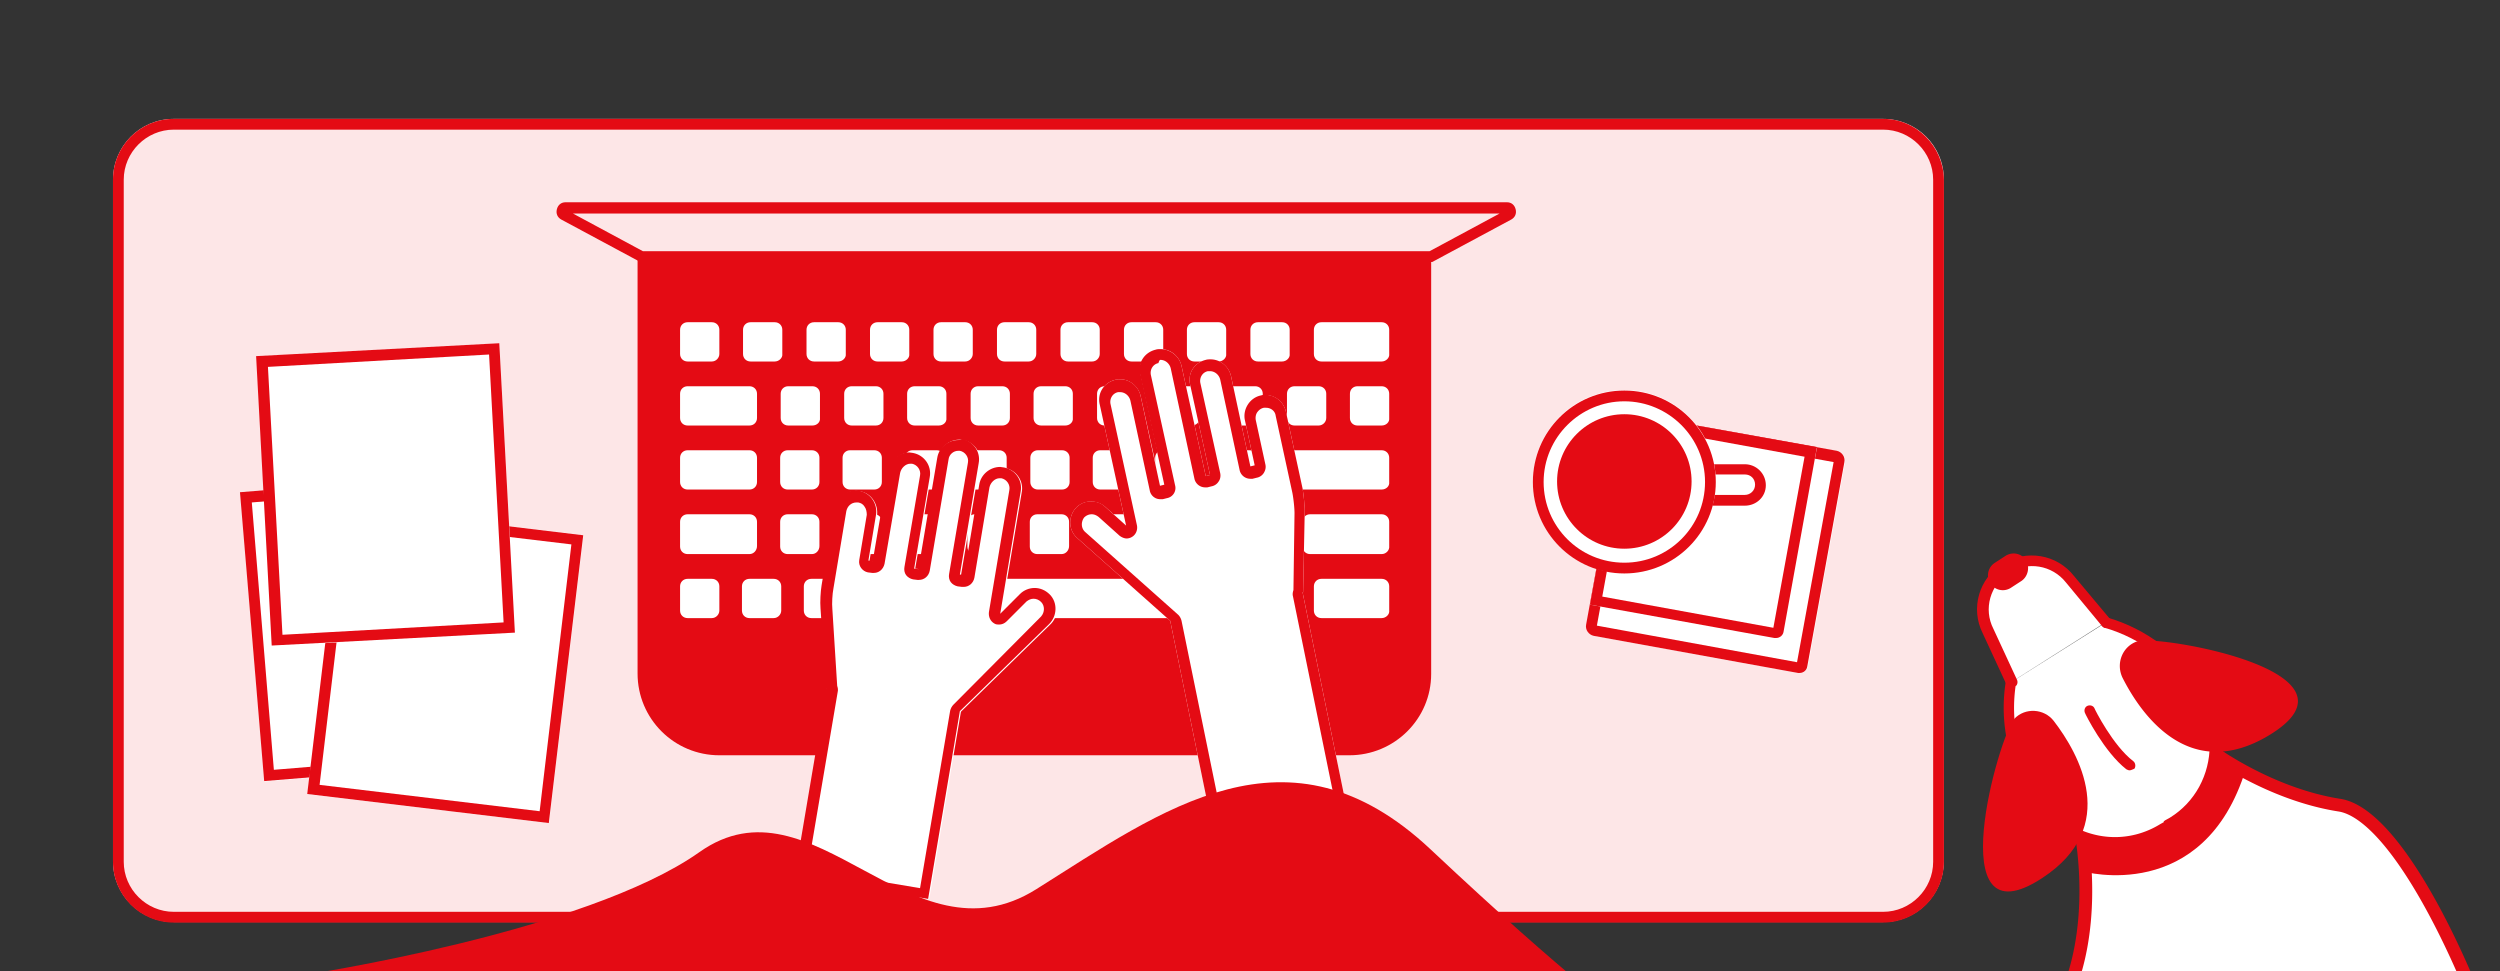 <?xml version="1.0" encoding="UTF-8"?> <svg xmlns="http://www.w3.org/2000/svg" width="587" height="228" viewBox="0 0 587 228" fill="none"><rect x="0" y="0" width="587" height="228" fill="#333333" stroke="none"/><g clip-path="url(#clip0)"><path d="M442.156 216.495H40.805c-7.833 0-14.276-6.315-14.276-14.273V42.188c0-7.832 6.317-14.273 14.276-14.273h401.351c7.833 0 14.276 6.315 14.276 14.273v160.161c-.127 7.831-6.443 14.146-14.276 14.146z" fill="#FDE6E7"></path><path d="M442.156 30.44c6.443 0 11.749 5.306 11.749 11.748v160.161c0 6.441-5.306 11.746-11.749 11.746H40.805c-6.443 0-11.75-5.305-11.75-11.746V42.188c0-6.442 5.307-11.747 11.75-11.747h401.351zm0-2.525H40.805c-7.833 0-14.276 6.315-14.276 14.273v160.161c0 7.831 6.317 14.273 14.276 14.273h401.351c7.833 0 14.276-6.316 14.276-14.273V42.188c-.127-7.832-6.443-14.273-14.276-14.273z" fill="#E40B14"></path><path d="M113.311 110.932l-56.907 4.728 5.64 67.85 56.907-4.728-5.64-67.85z" fill="#fff"></path><path d="M111.045 113.679l5.179 62.776-51.921 4.295-5.18-62.776 51.922-4.295zm2.274-2.779l-56.975 4.674 5.685 67.828 56.975-4.673-5.685-67.829z" fill="#E40B14"></path><path d="M136.991 125.659l-56.696-6.789-8.096 67.598 56.696 6.788 8.096-67.597z" fill="#fff"></path><path d="M82.494 121.636l51.669 6.19-7.454 62.649-51.669-6.189 7.454-62.65zm-2.274-2.778l-8.085 67.576 56.722 6.82 8.085-67.576-56.722-6.82z" fill="#E40B14"></path><path d="M117.246 80.608l-57.015 3.08 3.673 67.979 57.016-3.08-3.674-67.98z" fill="#fff"></path><path d="M114.834 83.238l3.411 62.903-51.922 2.905-3.41-62.903 51.921-2.905zm2.4-2.652l-57.101 3.031 3.663 67.955 57.102-3.032-3.664-67.954zm199.602 96.753H168.903c-10.611 0-19.202-8.589-19.202-19.199V60.376h186.338v97.89c0 10.484-8.591 19.073-19.203 19.073z" fill="#E40B14"></path><path d="M167.135 84.88h-5.685c-1.01 0-1.768-.758-1.768-1.768v-5.684c0-1.01.758-1.768 1.768-1.768h5.685c1.011 0 1.769.758 1.769 1.768v5.684c0 .884-.758 1.768-1.769 1.768zm23.623 15.031h-5.685c-1.01 0-1.768-.758-1.768-1.768v-5.684c0-1.01.758-1.768 1.768-1.768h5.685c1.011 0 1.769.757 1.769 1.768v5.684c.126 1.01-.758 1.768-1.769 1.768zm14.908 0h-5.684c-1.011 0-1.769-.758-1.769-1.768v-5.684c0-1.01.758-1.768 1.769-1.768h5.684c1.011 0 1.769.757 1.769 1.768v5.684c0 1.01-.758 1.768-1.769 1.768zm14.78 0h-5.685c-1.011 0-1.769-.758-1.769-1.768v-5.684c0-1.01.758-1.768 1.769-1.768h5.685c1.01 0 1.768.757 1.768 1.768v5.684c.127 1.01-.758 1.768-1.768 1.768zm14.908 0h-5.685c-1.011 0-1.769-.758-1.769-1.768v-5.684c0-1.01.758-1.768 1.769-1.768h5.685c1.011 0 1.769.757 1.769 1.768v5.684c0 1.01-.758 1.768-1.769 1.768zm14.779 0h-5.685c-1.01 0-1.768-.758-1.768-1.768v-5.684c0-1.01.758-1.768 1.768-1.768h5.685c1.011 0 1.769.757 1.769 1.768v5.684c.126 1.01-.758 1.768-1.769 1.768zm14.908 0h-5.684c-1.011 0-1.769-.758-1.769-1.768v-5.684c0-1.01.758-1.768 1.769-1.768h5.684c1.011 0 1.769.757 1.769 1.768v5.684c0 1.01-.758 1.768-1.769 1.768zm14.78 0h-5.685c-1.011 0-1.769-.758-1.769-1.768v-5.684c0-1.01.758-1.768 1.769-1.768h5.685c1.01 0 1.768.757 1.768 1.768v5.684c.127 1.01-.758 1.768-1.768 1.768zm14.908 0h-5.685c-1.011 0-1.769-.758-1.769-1.768v-5.684c0-1.01.758-1.768 1.769-1.768h5.685c1.011 0 1.768.757 1.768 1.768v5.684c0 1.01-.757 1.768-1.768 1.768zm14.906 0h-5.685c-1.01 0-1.768-.758-1.768-1.768v-5.684c0-1.01.758-1.768 1.768-1.768h5.685c1.011 0 1.769.757 1.769 1.768v5.684c0 1.01-.885 1.768-1.769 1.768zm14.781 0h-5.684c-1.011 0-1.769-.758-1.769-1.768v-5.684c0-1.01.758-1.768 1.769-1.768h5.684c1.011 0 1.769.757 1.769 1.768v5.684c.126 1.01-.758 1.768-1.769 1.768zm-142.5-15.031h-5.684c-1.011 0-1.769-.758-1.769-1.768v-5.684c0-1.01.758-1.768 1.769-1.768h5.684c1.011 0 1.769.758 1.769 1.768v5.684c.126.884-.758 1.768-1.769 1.768zm14.907 0h-5.685c-1.011 0-1.769-.758-1.769-1.768v-5.684c0-1.01.758-1.768 1.769-1.768h5.685c1.01 0 1.768.758 1.768 1.768v5.684c.127.884-.758 1.768-1.768 1.768zm14.908 0h-5.685c-1.011 0-1.769-.758-1.769-1.768v-5.684c0-1.01.758-1.768 1.769-1.768h5.685c1.01 0 1.768.758 1.768 1.768v5.684c.127.884-.758 1.768-1.768 1.768zm14.906 0h-5.685c-1.01 0-1.768-.758-1.768-1.768v-5.684c0-1.01.758-1.768 1.768-1.768h5.685c1.011 0 1.769.758 1.769 1.768v5.684c0 .884-.758 1.768-1.769 1.768zm14.906 0h-5.685c-1.01 0-1.768-.758-1.768-1.768v-5.684c0-1.01.758-1.768 1.768-1.768h5.685c1.011 0 1.769.758 1.769 1.768v5.684c0 .884-.758 1.768-1.769 1.768zm14.907 0h-5.685c-1.011 0-1.769-.758-1.769-1.768v-5.684c0-1.01.758-1.768 1.769-1.768h5.685c1.01 0 1.768.758 1.768 1.768v5.684c0 .884-.758 1.768-1.768 1.768zm14.908 0h-5.685c-1.011 0-1.769-.758-1.769-1.768v-5.684c0-1.01.758-1.768 1.769-1.768h5.685c1.01 0 1.768.758 1.768 1.768v5.684c0 .884-.884 1.768-1.768 1.768zm14.781 0h-5.685c-1.01 0-1.768-.758-1.768-1.768v-5.684c0-1.01.758-1.768 1.768-1.768h5.685c1.011 0 1.769.758 1.769 1.768v5.684c.126.884-.758 1.768-1.769 1.768zm14.906 0h-5.685c-1.01 0-1.768-.758-1.768-1.768v-5.684c0-1.01.758-1.768 1.768-1.768h5.685c1.011 0 1.769.758 1.769 1.768v5.684c.126.884-.758 1.768-1.769 1.768zm23.373 0h-14.149c-1.011 0-1.769-.758-1.769-1.768v-5.684c0-1.01.758-1.768 1.769-1.768h14.149c1.01 0 1.768.758 1.768 1.768v5.684c.127.884-.758 1.768-1.768 1.768zm-157.283 60.25h-5.685c-1.01 0-1.768-.758-1.768-1.768v-5.684c0-1.011.758-1.768 1.768-1.768h5.685c1.011 0 1.769.757 1.769 1.768v5.684c0 .884-.758 1.768-1.769 1.768zm14.527 0h-5.684c-1.011 0-1.769-.758-1.769-1.768v-5.684c0-1.011.758-1.768 1.769-1.768h5.684c1.011 0 1.769.757 1.769 1.768v5.684c0 .884-.758 1.768-1.769 1.768zm14.53 0h-5.685c-1.011 0-1.769-.758-1.769-1.768v-5.684c0-1.011.758-1.768 1.769-1.768h5.685c1.01 0 1.768.757 1.768 1.768v5.684c0 .884-.884 1.768-1.768 1.768zm90.704 0h-81.989c-1.01 0-1.768-.758-1.768-1.768v-5.684c0-1.011.758-1.768 1.768-1.768h81.989c1.01 0 1.768.757 1.768 1.768v5.684c.127.884-.758 1.768-1.768 1.768zm14.528 0h-5.685c-1.01 0-1.768-.758-1.768-1.768v-5.684c0-1.011.758-1.768 1.768-1.768h5.685c1.011 0 1.769.757 1.769 1.768v5.684c.126.884-.758 1.768-1.769 1.768zm22.994 0h-14.149c-1.011 0-1.769-.758-1.769-1.768v-5.684c0-1.011.758-1.768 1.769-1.768h14.149c1.01 0 1.768.757 1.768 1.768v5.684c.127.884-.758 1.768-1.768 1.768zm-148.44-45.219H161.45c-1.01 0-1.768-.758-1.768-1.768v-5.684c0-1.01.758-1.768 1.768-1.768h14.528c1.011 0 1.769.757 1.769 1.768v5.684c0 1.01-.758 1.768-1.769 1.768zm14.655 30.188h-5.685c-1.01 0-1.768-.758-1.768-1.768v-5.81c0-1.011.758-1.769 1.768-1.769h5.685c1.011 0 1.769.758 1.769 1.769v5.684c0 1.01-.758 1.894-1.769 1.894zm14.654 0h-5.684c-1.011 0-1.769-.758-1.769-1.768v-5.81c0-1.011.758-1.769 1.769-1.769h5.684c1.011 0 1.769.758 1.769 1.769v5.684c0 1.01-.758 1.894-1.769 1.894zm14.655 0h-5.685c-1.011 0-1.769-.758-1.769-1.768v-5.81c0-1.011.758-1.769 1.769-1.769h5.685c1.01 0 1.768.758 1.768 1.769v5.684c0 1.01-.758 1.894-1.768 1.894zm14.654 0h-5.685c-1.01 0-1.768-.758-1.768-1.768v-5.81c0-1.011.758-1.769 1.768-1.769h5.685c1.011 0 1.769.758 1.769 1.769v5.684c0 1.01-.758 1.894-1.769 1.894zm14.654 0h-5.684c-1.011 0-1.769-.758-1.769-1.768v-5.81c0-1.011.758-1.769 1.769-1.769h5.684c1.011 0 1.769.758 1.769 1.769v5.684c0 1.01-.758 1.894-1.769 1.894zm14.655 0h-5.685c-1.011 0-1.769-.758-1.769-1.768v-5.81c0-1.011.758-1.769 1.769-1.769h5.685c1.01 0 1.768.758 1.768 1.769v5.684c0 1.01-.758 1.894-1.768 1.894zm14.654 0h-5.685c-1.011 0-1.769-.758-1.769-1.768v-5.81c0-1.011.758-1.769 1.769-1.769h5.685c1.011 0 1.769.758 1.769 1.769v5.684c0 1.01-.758 1.894-1.769 1.894zm20.086 0h-11.244c-1.01 0-1.768-.758-1.768-1.768v-5.81c0-1.011.758-1.769 1.768-1.769h11.244c1.01 0 1.768.758 1.768 1.769v5.684c.127 1.01-.758 1.894-1.768 1.894zm25.771 0h-16.802c-1.01 0-1.768-.758-1.768-1.768v-5.81c0-1.011.758-1.769 1.768-1.769h16.802c1.011 0 1.769.758 1.769 1.769v5.684c.126 1.01-.758 1.894-1.769 1.894zm-148.438 0H161.45c-1.01 0-1.768-.758-1.768-1.768v-5.81c0-1.011.758-1.769 1.768-1.769h14.528c1.011 0 1.769.758 1.769 1.769v5.684c0 1.01-.758 1.894-1.769 1.894zm14.655-15.157h-5.685c-1.01 0-1.768-.758-1.768-1.768v-5.684c0-1.011.758-1.769 1.768-1.769h5.685c1.011 0 1.769.758 1.769 1.769v5.684c0 1.01-.758 1.768-1.769 1.768zm14.654 0h-5.684c-1.011 0-1.769-.758-1.769-1.768v-5.684c0-1.011.758-1.769 1.769-1.769h5.684c1.011 0 1.769.758 1.769 1.769v5.684c0 1.01-.758 1.768-1.769 1.768zm14.655 0h-5.685c-1.011 0-1.769-.758-1.769-1.768v-5.684c0-1.011.758-1.769 1.769-1.769h5.685c1.01 0 1.768.758 1.768 1.769v5.684c.127 1.01-.758 1.768-1.768 1.768zm14.654 0h-5.685c-1.01 0-1.768-.758-1.768-1.768v-5.684c0-1.011.758-1.769 1.768-1.769h5.685c1.011 0 1.769.758 1.769 1.769v5.684c.126 1.01-.758 1.768-1.769 1.768zm14.779 0h-5.685c-1.01 0-1.768-.758-1.768-1.768v-5.684c0-1.011.758-1.769 1.768-1.769h5.685c1.011 0 1.769.758 1.769 1.769v5.684c0 1.01-.758 1.768-1.769 1.768zm14.655 0h-5.685c-1.011 0-1.769-.758-1.769-1.768v-5.684c0-1.011.758-1.769 1.769-1.769h5.685c1.01 0 1.768.758 1.768 1.769v5.684c0 1.01-.758 1.768-1.768 1.768zm14.656 0h-5.685c-1.011 0-1.769-.758-1.769-1.768v-5.684c0-1.011.758-1.769 1.769-1.769h5.685c1.011 0 1.769.758 1.769 1.769v5.684c0 1.01-.758 1.768-1.769 1.768zm14.654 0h-5.685c-1.01 0-1.768-.758-1.768-1.768v-5.684c0-1.011.758-1.769 1.768-1.769h5.685c1.011 0 1.769.758 1.769 1.769v5.684c.126 1.01-.758 1.768-1.769 1.768zm31.076 0h-22.108c-1.011 0-1.769-.758-1.769-1.768v-5.684c0-1.011.758-1.769 1.769-1.769h22.108c1.01 0 1.768.758 1.768 1.769v5.684c.127 1.01-.758 1.768-1.768 1.768zm-148.438 0H161.45c-1.01 0-1.768-.758-1.768-1.768v-5.684c0-1.011.758-1.769 1.768-1.769h14.528c1.011 0 1.769.758 1.769 1.769v5.684c0 1.01-.758 1.768-1.769 1.768z" fill="#fff"></path><path d="M336.292 61.513H150.334l-18.571-9.978c-.884-.506-1.263-1.39-1.01-2.4.252-1.01 1.01-1.642 2.021-1.642h221.078c1.011 0 1.769.631 2.021 1.642.253 1.01-.126 1.894-1.01 2.4l-18.571 9.978zm-185.327-2.526h184.696l16.422-8.842h-217.54l16.422 8.842z" fill="#E40B14"></path><path d="M296.119 92.838c-2.653.505-4.422 3.284-3.79 5.936l2.274 10.484-1.011.253-4.548-21.22c-.631-2.653-3.284-4.421-5.937-3.79-2.653.632-4.295 3.158-3.664 5.81l4.675 21.221-1.011.252-5.685-25.893c-.632-2.653-3.285-4.421-5.938-3.79-2.652.632-4.295 3.158-3.663 5.81l5.685 25.894-1.011.253-4.674-21.094c-.632-2.652-3.285-4.42-5.938-3.79-2.653.632-4.295 3.159-3.663 5.811l6.19 28.42-4.927-4.421c-2.021-1.768-5.179-1.642-6.948.379-1.769 2.021-1.642 5.179.379 6.947l21.855 19.452 12.886 63.028 31.077-6.694-12.886-63.029h.127l.379-18.946c0-1.516-.253-3.916-.506-5.432l-3.916-18.062c-.632-2.652-3.158-4.294-5.811-3.79z" fill="#fff"></path><path d="M272.495 84.501c1.137 0 2.148.885 2.4 2.021l5.559 25.894a2.581 2.581 0 002.527 2.021h.505l1.011-.253a2.48 2.48 0 001.642-1.137c.379-.505.505-1.263.379-1.894l-4.674-21.22c-.253-1.263.505-2.527 1.768-2.78h.506c1.136 0 2.147.885 2.4 2.022l4.548 21.22a2.58 2.58 0 002.526 2.021h.506l1.01-.253a2.481 2.481 0 001.643-1.136c.379-.632.505-1.264.379-1.895l-2.274-10.484c-.127-.631 0-1.39.379-1.894.379-.506.884-.885 1.516-1.011h.505c1.137 0 2.148.758 2.274 1.895l3.916 18.062c.253 1.263.505 3.537.505 4.8l-.252 18.062c-.127.379-.253.884-.127 1.39l12.381 60.628-26.151 5.684-12.38-60.502c-.126-.505-.379-1.011-.758-1.39l-21.855-19.451c-1.011-.885-1.011-2.4-.253-3.411.506-.505 1.137-.758 1.769-.758.631 0 1.137.253 1.642.632l4.927 4.421c.505.379 1.137.631 1.642.631.379 0 .885-.126 1.264-.379.884-.505 1.389-1.642 1.137-2.778l-6.191-28.42c-.252-1.263.506-2.526 1.769-2.779h.505c1.137 0 2.148.884 2.401 2.021l4.548 21.094a2.48 2.48 0 001.137 1.642c.378.252.884.379 1.389.379H273l1.011-.253a2.42 2.42 0 001.895-3.031l-5.685-25.894c-.252-1.263.506-2.526 1.769-2.779.252-.758.379-.758.505-.758zm0-2.526c-.379 0-.758 0-1.137.127-2.653.631-4.295 3.157-3.663 5.81l5.684 25.893-1.01.253-4.548-21.094c-.505-2.273-2.527-3.915-4.801-3.915-.379 0-.758 0-1.137.126-2.653.631-4.295 3.158-3.663 5.81l6.19 28.42-4.927-4.421c-.884-.884-2.148-1.263-3.284-1.263-1.39 0-2.653.505-3.664 1.642-1.769 2.021-1.642 5.179.379 6.947l21.855 19.452 12.886 63.028 31.077-6.694-12.886-63.029h.127l.379-18.946c0-1.516-.253-3.916-.506-5.431l-3.916-18.063c-.505-2.273-2.526-3.915-4.8-3.915-.253 0-.632 0-1.011.126-2.653.505-4.422 3.284-3.79 5.936l2.274 10.484-1.011.253-4.548-21.22c-.505-2.274-2.526-3.916-4.8-3.916-.379 0-.758 0-1.137.126-2.653.632-4.295 3.158-3.664 5.81l4.675 21.221-1.011.252-5.685-25.893c-.505-2.274-2.653-3.916-4.927-3.916z" fill="#E40B14"></path><path d="M201.751 115.321c2.779.379 4.548 3.032 4.169 5.81l-1.769 10.61 1.011.127 3.663-21.347c.506-2.779 3.032-4.673 5.811-4.168 2.653.505 4.422 3.031 3.917 5.684l-3.664 21.473 1.011.126 4.421-26.146c.506-2.779 3.032-4.674 5.812-4.168 2.652.505 4.421 3.031 3.916 5.684l-4.422 26.146 1.011.126 3.537-21.22c.505-2.779 3.032-4.673 5.811-4.168 2.653.505 4.422 3.031 3.917 5.684l-4.801 28.672 4.674-4.673a4.845 4.845 0 016.948.126 4.844 4.844 0 01-.126 6.947l-20.971 20.462-7.453 44.082-31.33-5.305 7.453-44.082h-.126l-1.263-18.82c-.127-1.516 0-3.916.252-5.431l3.032-18.189c.506-2.653 2.906-4.421 5.559-4.042z" fill="#fff"></path><path d="M224.996 105.848h.379c1.264.252 2.148 1.516 1.895 2.779l-4.421 26.146c-.127.631 0 1.389.379 1.894.379.506 1.01.885 1.642 1.011l1.011.126h.379c1.263 0 2.274-.884 2.526-2.147l3.537-21.22c.253-1.137 1.264-2.147 2.401-2.147h.379c1.263.252 2.147 1.515 1.895 2.778l-4.801 28.673c-.126 1.137.379 2.147 1.263 2.652.379.253.758.253 1.137.253.632 0 1.264-.253 1.769-.758l4.674-4.673c.506-.379 1.011-.632 1.643-.632.631 0 1.263.253 1.768.758.884.884.884 2.4 0 3.41l-20.592 20.715c-.379.379-.631.884-.758 1.39l-7.074 41.682-26.403-4.421 7.074-41.682c.127-.506 0-1.011-.126-1.39l-1.137-18.062c-.126-1.263 0-3.537.253-4.8l3.032-18.188c.252-1.137 1.136-2.021 2.4-2.021h.379c.631.126 1.137.378 1.516 1.01.379.505.505 1.263.505 1.895l-1.769 10.61c-.252 1.389.758 2.652 2.022 2.905l1.01.126h.379c.506 0 1.011-.126 1.516-.505.506-.379.885-1.011 1.011-1.642l3.664-21.346c.252-1.137 1.263-2.148 2.4-2.148h.379c1.263.253 2.147 1.516 1.895 2.779l-3.664 21.473c-.126.631 0 1.389.379 1.894.379.506 1.011.885 1.642 1.011l1.011.126h.379c1.263 0 2.274-.884 2.527-2.147l4.421-26.146c.127-1.137 1.137-2.021 2.274-2.021zm0-2.526c-2.4 0-4.548 1.768-4.927 4.168l-4.421 26.146-1.011-.126 3.664-21.473c.505-2.653-1.264-5.179-3.917-5.684-.252 0-.631-.126-.884-.126-2.4 0-4.548 1.768-4.927 4.168l-3.663 21.346-1.011-.126 1.769-10.61c.505-2.779-1.39-5.431-4.169-5.81h-.758c-2.4 0-4.422 1.642-4.801 4.042l-3.032 18.188c-.252 1.516-.379 3.916-.252 5.432l1.263 18.82h.126l-7.453 44.082 31.33 5.305 7.453-44.082 20.971-20.462c1.895-1.895 2.021-5.053.126-6.947-1.01-1.011-2.274-1.516-3.537-1.516s-2.526.505-3.411 1.389l-4.674 4.674 4.801-28.673c.505-2.652-1.264-5.178-3.917-5.684-.252 0-.631-.126-.884-.126-2.4 0-4.548 1.768-4.927 4.168l-3.537 21.22-1.011-.126 4.422-26.146c.505-2.653-1.263-5.179-3.916-5.684-.253.253-.506.253-.885.253z" fill="#E40B14"></path><path d="M422.325 158.014l-48.006-8.716c-1.263-.252-2.021-1.389-1.769-2.652l9.096-49.766 49.774 9.094c1.264.253 2.022 1.389 1.769 2.653l-8.717 47.997c-.253.885-1.137 1.642-2.147 1.39z" fill="#fff"></path><path d="M383.539 99.911l46.995 8.589-8.59 46.988-46.995-8.589 8.59-46.988zm-2.021-3.031l-9.096 49.766c-.252 1.263.632 2.4 1.769 2.652l48.006 8.716h.378c.885 0 1.643-.632 1.769-1.516l8.717-47.998c.253-1.263-.632-2.4-1.769-2.652l-49.774-8.968z" fill="#E40B14"></path><path d="M416.638 149.804l-43.331-7.832 8.211-45.092 45.1 8.21-7.832 43.324c-.127 1.011-1.137 1.642-2.148 1.39z" fill="#fff"></path><path d="M383.539 99.911l40.173 7.326-7.327 40.167-40.173-7.326 7.327-40.167zm-2.021-3.031l-8.211 45.092 43.331 7.832h.379c.884 0 1.642-.632 1.769-1.516l7.832-43.324-45.1-8.084z" fill="#E40B14"></path><path d="M400.09 110.269h9.601a3.666 3.666 0 013.664 3.663 3.667 3.667 0 01-3.664 3.663h-9.601v-7.326z" fill="#fff"></path><path d="M409.691 118.731h-9.602c-.758 0-1.263-.505-1.263-1.263v-7.199c0-.758.505-1.264 1.263-1.264h9.602c2.652 0 4.926 2.148 4.926 4.927 0 2.778-2.274 4.799-4.926 4.799zm-8.338-2.526h8.338c1.263 0 2.4-1.01 2.4-2.4 0-1.389-1.011-2.4-2.4-2.4h-8.338v4.8z" fill="#E40B14"></path><path d="M381.392 134.52c11.861 0 21.476-9.614 21.476-21.473 0-11.859-9.615-21.472-21.476-21.472-11.861 0-21.476 9.613-21.476 21.472 0 11.859 9.615 21.473 21.476 21.473z" fill="#fff"></path><path d="M381.392 94.227c10.359 0 18.95 8.463 18.95 18.947 0 10.483-8.464 18.946-18.95 18.946-10.485 0-18.949-8.463-18.949-18.946 0-10.484 8.59-18.947 18.949-18.947zm0-2.526c-11.875 0-21.476 9.6-21.476 21.473s9.601 21.472 21.476 21.472c11.875 0 21.476-9.599 21.476-21.472 0-11.873-9.601-21.473-21.476-21.473z" fill="#E40B14"></path><path d="M381.393 128.836c8.721 0 15.791-7.069 15.791-15.789 0-8.719-7.07-15.788-15.791-15.788s-15.791 7.069-15.791 15.788c0 8.72 7.07 15.789 15.791 15.789zM70.871 229s66.576-9.979 93.358-28.925c26.782-18.947 49.522 27.283 79.083 8.715 29.561-18.567 59.123-40.798 92.6-9.347 33.478 31.452 45.353 39.409 45.353 39.409v19.073H70.871V229z" fill="#E40B14"></path><path d="M535.347 236.573l-40.52 25.581a76.807 76.807 0 01-5.142-10.765c-2.703-7.06-4.696-15.759-2.506-23.097 2.402-8.046 2.75-16.246 2.509-22.402a82.479 82.479 0 00-.629-7.495 63.545 63.545 0 00-.276-1.883l15.572-9.82 15.573-9.822c.397.274.928.633 1.58 1.054a82.884 82.884 0 006.491 3.776c5.451 2.853 13.003 6.055 21.308 7.352 3.486.545 7.266 3.4 11.067 7.817 3.751 4.359 7.309 9.982 10.395 15.587 3.082 5.595 5.666 11.119 7.482 15.248.906 2.063 1.62 3.774 2.106 4.968l-44.333 3.675-.366.03-.311.196z" fill="#fff" stroke="#E40B14" stroke-width="3"></path><path d="M494.453 146.172l-22.224 14.017 23.718 37.597 22.225-14.017-23.719-37.597zm-22.229 13.989l-5.559-11.999c-2.527-5.305-.758-11.621 4.169-14.779 4.927-3.157 11.496-2.021 15.033 2.526l8.464 10.232" fill="#fff"></path><path d="M472.224 161.424c-.506 0-.885-.252-1.137-.758l-5.559-11.999c-2.905-5.81-.884-12.884 4.675-16.294 5.558-3.411 12.759-2.274 16.801 2.905l8.465 10.105c.505.505.379 1.389-.127 1.768-.505.505-1.389.379-1.768-.126l-8.464-10.231c-3.285-4.169-9.096-5.053-13.392-2.274-4.421 2.779-6.063 8.463-3.663 13.136l5.558 12c.253.631 0 1.389-.631 1.642-.379.126-.506.126-.758.126z" fill="#E40B14"></path><path d="M508.987 193.76l1.137-.632c6.19-3.916 9.98-10.736 9.98-18.189 0-3.915-1.137-7.831-3.284-11.241l-1.011-1.516a37.288 37.288 0 00-21.35-16.041" fill="#fff"></path><path d="M508.986 195.023c-.379 0-.884-.253-1.011-.632-.379-.631-.252-1.389.379-1.768l1.137-.632c5.938-3.663 9.349-10.105 9.349-17.052 0-3.789-1.137-7.326-3.032-10.483l-1.011-1.516c-4.8-7.452-12.001-13.01-20.592-15.536-.631-.253-1.01-.884-.884-1.516.253-.631.884-1.01 1.516-.884 9.096 2.652 16.928 8.589 21.982 16.547l1.01 1.515c2.274 3.537 3.411 7.705 3.411 11.873 0 7.832-3.916 15.031-10.485 19.2l-1.137.631c-.253.253-.379.253-.632.253z" fill="#E40B14"></path><path d="M472.224 160.161c-1.516 9.094.379 18.315 5.306 26.146l1.011 1.516c2.148 3.41 5.18 6.063 8.717 7.831 6.569 3.158 14.401 2.779 20.592-1.137l1.137-.631" fill="#fff"></path><path d="M496.606 199.064c-3.411 0-6.695-.757-9.854-2.273-3.79-1.895-6.948-4.674-9.222-8.21l-1.01-1.516c-5.054-8.084-7.075-17.683-5.559-27.03.126-.632.758-1.137 1.39-1.011.631.127 1.137.758 1.01 1.39-1.389 8.715.379 17.683 5.18 25.262l1.011 1.515c2.021 3.158 4.8 5.684 8.211 7.326 6.317 3.032 13.517 2.653 19.455-1.01l1.137-.632c.632-.379 1.39-.252 1.769.379.379.632.252 1.39-.379 1.769l-1.137.631c-3.79 2.274-7.833 3.41-12.002 3.41zm-21.981-62.649l-2.527 1.642a3.486 3.486 0 01-4.8-1.137 3.485 3.485 0 011.137-4.8l2.526-1.642a3.487 3.487 0 014.801 1.137c.884 1.642.379 3.789-1.137 4.8zm27.286 14.147c-3.537 1.136-5.179 5.178-3.537 8.589 4.421 8.715 15.665 24.756 34.362 13.515 24.887-15.031-26.024-23.62-30.825-22.104 0 0 .126 0 0 0z" fill="#E40B14"></path><path d="M472.982 168.75c2.527-2.652 6.948-2.4 9.222.505 5.938 7.705 15.665 24.883-2.653 36.883-24.382 16.041-10.106-33.599-6.569-37.388-.126.126 0 .126 0 0z" fill="#E40B14"></path><path d="M489.152 204.622s28.298 7.958 38.152-23.999l-6.569-5.052s-5.812 28.925-32.846 20.715l1.263 8.336z" fill="#E40B14"></path><path d="M490.541 166.729s4.422 8.842 9.475 12.758l-9.475-12.758z" fill="#fff"></path><path d="M500.016 180.876c-.253 0-.505-.126-.758-.253-5.18-4.042-9.601-12.883-9.728-13.262-.252-.632 0-1.39.632-1.642.632-.253 1.39 0 1.642.631 0 .126 4.296 8.716 9.096 12.379.505.379.632 1.263.253 1.768-.379.126-.758.379-1.137.379z" fill="#E40B14"></path></g><defs><clipPath id="clip0"><path fill="#fff" d="M0 0h587v228H0z"></path></clipPath></defs></svg> 